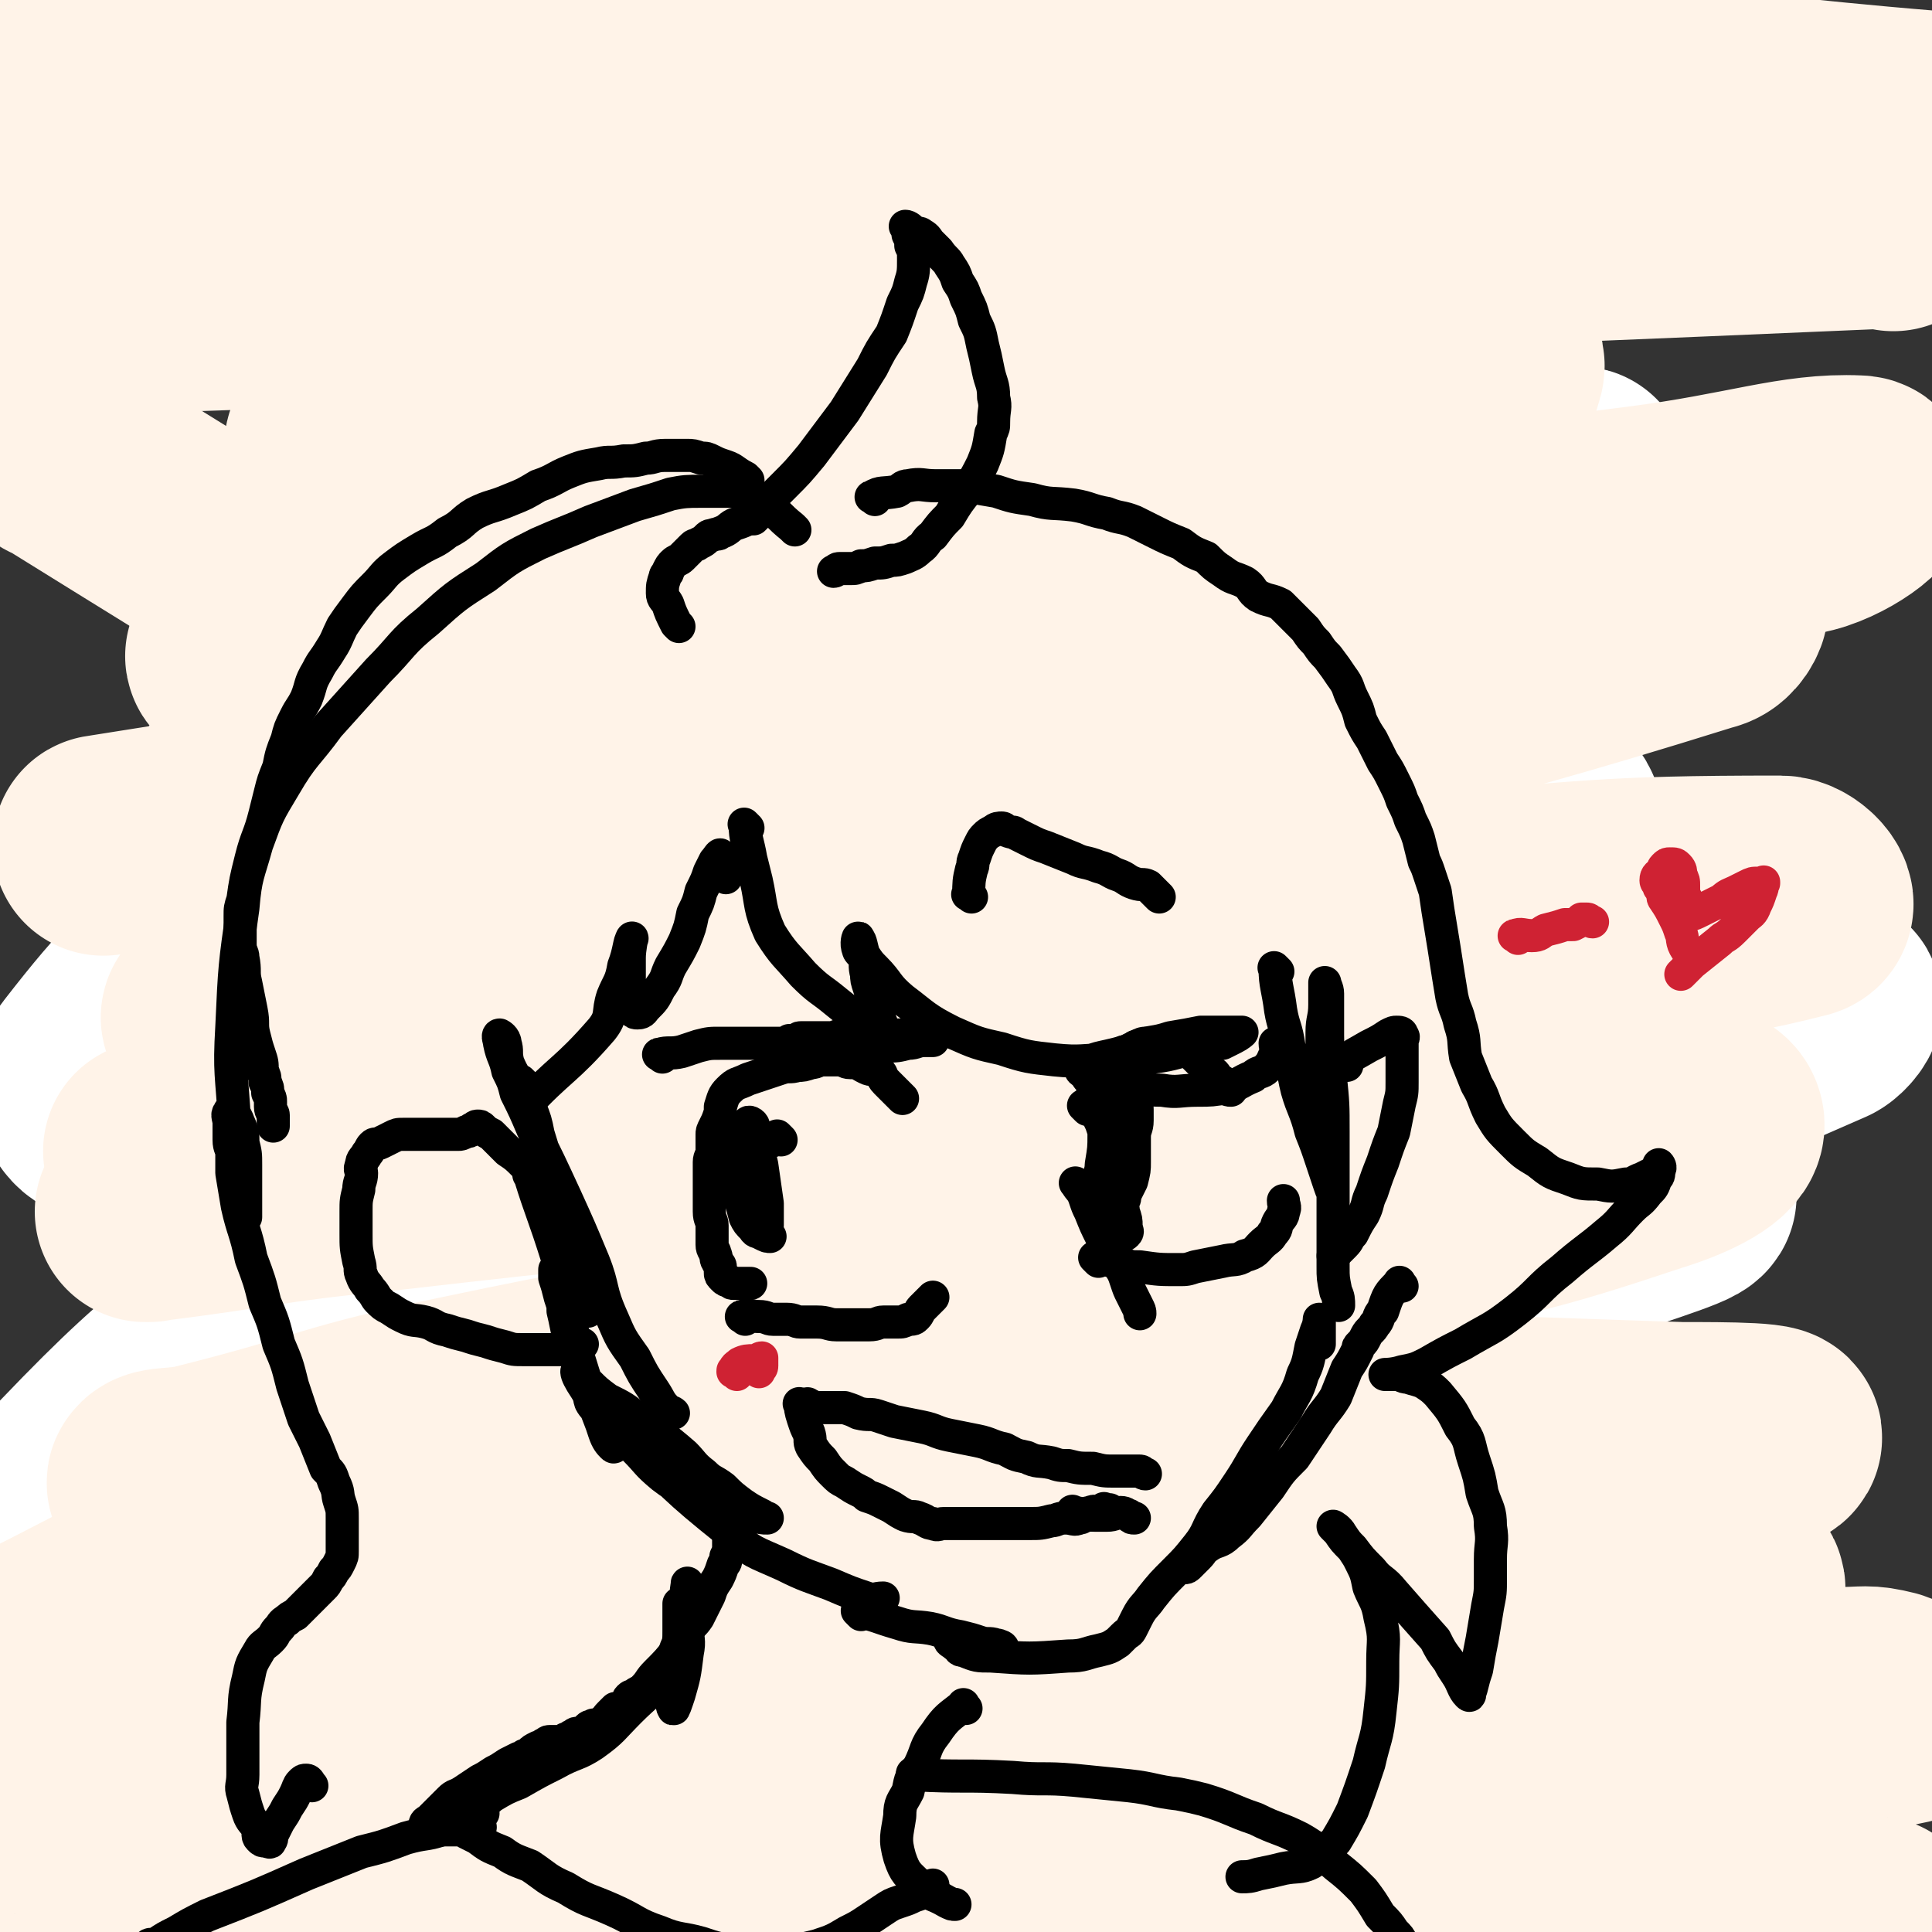 <svg viewBox='0 0 700 700' version='1.1' xmlns='http://www.w3.org/2000/svg' xmlns:xlink='http://www.w3.org/1999/xlink'><rect x="0" y="0" width="700" height="700" fill="#333333" stroke="none"/><g fill='none' stroke='#F26946' stroke-width='80' stroke-linecap='round' stroke-linejoin='round'><path d='M301,275c-1,-1 -1,-1 -1,-1 -5,-1 -7,-3 -11,0 -14,14 -15,16 -26,34 -7,13 -7,14 -10,28 -4,16 -3,16 -5,32 -2,15 -2,15 -2,29 1,12 0,13 4,24 3,7 2,11 9,13 11,3 14,1 27,-4 29,-10 32,-9 56,-26 10,-6 8,-10 13,-21 4,-10 3,-10 5,-21 1,-6 1,-6 0,-12 0,-2 -1,-2 -2,-3 -1,-1 -1,0 -2,-1 -5,-4 -4,-5 -10,-9 -9,-5 -9,-6 -19,-10 -10,-3 -10,-3 -20,-4 -10,-2 -10,-2 -20,-2 -7,0 -7,0 -14,2 -8,2 -9,2 -16,5 -6,3 -6,4 -12,9 -4,3 -4,3 -6,7 -2,2 -1,3 -1,5 0,2 0,3 1,4 1,1 1,1 2,1 5,1 5,1 10,2 11,2 11,3 23,3 16,1 16,2 31,-1 11,-2 11,-3 21,-7 6,-4 7,-4 12,-10 3,-4 3,-5 3,-10 1,-5 0,-6 -2,-11 -2,-5 -3,-5 -5,-10 -7,-13 -5,-14 -13,-27 -4,-7 -5,-7 -11,-13 -3,-3 -4,-4 -8,-4 -1,-1 -1,1 -3,2 -2,1 -2,0 -3,0 -7,2 -7,2 -13,5 -6,4 -7,4 -12,10 -6,6 -7,6 -10,14 -5,12 -4,12 -5,25 -2,13 -2,14 -1,27 1,13 2,13 6,26 4,10 4,12 11,18 3,4 5,3 11,2 5,0 5,0 10,-3 4,-3 3,-4 7,-7 8,-10 9,-9 16,-19 7,-11 7,-11 12,-23 4,-9 3,-9 4,-19 1,-8 1,-9 0,-16 0,-3 -1,-4 -3,-5 -1,-1 -2,0 -3,0 -2,0 -2,0 -3,0 -7,0 -7,-1 -13,0 -20,2 -22,-2 -40,4 -13,5 -13,7 -22,17 -5,5 -5,6 -6,13 -1,10 1,10 2,21 '/></g>
<g fill='none' stroke='#000000' stroke-width='40' stroke-linecap='round' stroke-linejoin='round'><path d='M298,215c-1,-1 -1,-2 -1,-1 -1,5 3,7 0,12 -8,13 -11,11 -22,23 -9,10 -9,10 -17,21 -20,27 -21,27 -38,56 -9,16 -8,17 -15,34 -6,15 -5,15 -10,31 -4,14 -3,14 -6,29 -3,15 -4,15 -5,30 -1,10 0,11 0,21 0,10 -1,10 0,19 0,9 1,9 2,17 0,1 0,2 1,2 1,-4 1,-5 2,-9 4,-13 4,-13 8,-26 7,-22 7,-22 15,-44 8,-22 8,-22 17,-43 8,-18 7,-18 16,-35 6,-13 7,-13 14,-26 5,-9 5,-9 10,-19 4,-10 3,-10 6,-20 2,-5 2,-5 4,-10 5,-13 4,-13 11,-25 3,-8 4,-8 9,-14 5,-6 4,-6 10,-11 2,-2 3,-1 7,-2 1,-1 1,0 3,0 1,0 1,1 2,1 2,1 2,1 3,2 7,5 6,6 13,11 17,12 18,10 34,24 16,12 16,12 29,27 13,15 12,16 22,33 8,16 7,16 15,32 7,15 8,14 14,29 6,15 4,15 10,30 5,14 5,14 11,27 4,10 4,10 10,19 2,5 5,8 7,8 1,-1 0,-5 -1,-8 0,-2 -1,-1 -2,-2 -4,-5 -4,-5 -9,-10 -17,-21 -17,-21 -34,-42 -18,-22 -18,-22 -35,-44 -18,-22 -18,-22 -35,-44 -14,-17 -13,-17 -27,-33 -8,-10 -9,-9 -18,-18 -7,-7 -6,-8 -13,-15 -7,-7 -7,-7 -15,-13 -7,-5 -8,-4 -15,-10 -5,-4 -5,-4 -10,-9 -2,-2 -4,-3 -4,-4 -1,-1 1,1 2,1 5,2 6,2 11,4 15,9 16,8 30,18 22,16 22,16 43,34 23,21 23,22 45,45 21,21 22,21 41,44 14,18 13,19 26,39 3,5 5,8 6,11 0,1 -2,-2 -4,-4 -4,-4 -4,-3 -8,-7 -21,-21 -23,-20 -43,-43 -28,-34 -27,-35 -54,-70 -9,-11 -9,-11 -18,-22 -6,-7 -6,-7 -12,-14 -4,-5 -4,-5 -8,-10 -4,-2 -4,-2 -7,-4 '/><path d='M357,326c-1,-1 -1,-2 -1,-1 -2,10 -1,11 -3,22 -1,8 -1,8 -3,15 -1,4 -1,4 -2,7 -1,3 -2,2 -3,4 -1,2 -1,3 -2,3 -2,1 -2,0 -4,-1 -10,-5 -12,-3 -19,-10 -15,-15 -14,-17 -27,-33 -2,-2 -1,-3 -2,-5 -1,-1 -1,-1 -2,-2 '/><path d='M320,429c-1,-1 -1,-2 -1,-1 -5,2 -5,3 -9,5 -5,2 -5,2 -10,2 -3,0 -3,0 -7,0 -6,-1 -6,0 -12,-1 -6,-1 -6,-1 -12,-2 -3,0 -3,0 -5,0 -2,0 -2,-1 -3,-1 -2,-1 -2,0 -4,-1 -4,-2 -4,-2 -6,-4 -9,-9 -9,-9 -16,-19 -7,-9 -6,-10 -13,-19 -7,-10 -8,-11 -14,-19 '/></g>
<g fill='none' stroke='#FFFFFF' stroke-width='80' stroke-linecap='round' stroke-linejoin='round'><path d='M209,425c-1,-1 -2,-1 -1,-1 25,-11 25,-12 52,-22 44,-16 44,-18 89,-30 44,-11 103,-31 90,-17 -28,31 -90,48 -173,106 -69,49 -81,58 -131,108 -6,6 10,8 20,5 58,-19 58,-25 116,-49 78,-32 78,-32 156,-64 74,-29 74,-28 148,-58 43,-17 44,-17 85,-35 2,-1 5,-5 3,-4 -16,2 -20,3 -38,9 -68,26 -68,26 -134,55 -69,30 -68,33 -136,65 -53,26 -54,23 -106,51 -28,16 -28,17 -53,36 -3,2 -4,6 -3,7 2,1 5,0 8,-1 55,-20 55,-21 110,-42 70,-27 69,-27 139,-53 56,-21 56,-20 112,-40 25,-9 49,-16 49,-18 0,-2 -25,3 -48,12 -63,22 -62,24 -124,50 -81,35 -80,35 -161,70 -76,34 -76,34 -153,67 -34,14 -40,20 -68,28 -4,1 -1,-7 3,-11 50,-44 51,-46 106,-85 71,-50 73,-46 146,-93 67,-43 66,-44 134,-87 47,-30 52,-24 95,-58 14,-11 27,-30 19,-31 -16,-2 -35,10 -68,24 -80,35 -80,35 -159,75 -82,41 -81,41 -162,86 -56,31 -56,31 -112,65 -22,14 -40,26 -43,30 -3,2 16,-9 32,-18 66,-39 65,-40 131,-80 79,-47 79,-48 159,-93 61,-34 64,-29 123,-65 48,-30 61,-40 93,-66 5,-4 -9,3 -18,6 -45,18 -45,17 -89,37 -67,30 -67,31 -133,64 -63,30 -62,31 -124,62 -30,16 -30,16 -61,31 -3,2 -6,3 -7,3 0,0 3,-2 5,-3 29,-18 29,-19 58,-37 66,-41 65,-42 131,-82 65,-39 67,-36 132,-76 55,-34 95,-55 108,-72 7,-10 -36,4 -69,18 -126,52 -124,57 -248,114 -44,20 -43,22 -87,41 -23,9 -33,11 -48,14 -4,1 6,-3 11,-6 26,-20 25,-21 51,-41 42,-33 42,-33 85,-65 37,-27 39,-24 74,-53 21,-18 21,-19 37,-40 4,-5 7,-10 4,-13 -3,-3 -8,-1 -16,1 -10,3 -10,5 -20,10 -46,20 -47,19 -92,40 -42,20 -42,20 -82,42 -30,15 -30,15 -59,32 -9,6 -14,9 -16,14 -1,2 5,0 9,-1 11,-3 11,-3 20,-8 37,-22 36,-25 73,-47 44,-26 45,-24 89,-50 31,-18 31,-18 59,-39 12,-8 21,-18 21,-19 1,-1 -9,8 -19,15 -29,21 -29,20 -59,41 -49,35 -51,33 -99,70 -48,38 -48,39 -93,81 -26,23 -28,23 -49,50 -4,5 -3,9 0,13 3,4 7,3 14,1 29,-8 29,-8 57,-20 68,-28 67,-29 134,-59 79,-36 77,-39 157,-74 59,-26 60,-22 119,-48 29,-12 46,-24 57,-27 5,-2 -12,9 -25,17 -49,30 -50,28 -99,58 -81,50 -81,50 -161,102 -79,51 -80,49 -157,104 -52,38 -56,35 -100,81 -26,26 -20,31 -39,63 '/></g>
<g fill='none' stroke='#FFF3E8' stroke-width='80' stroke-linecap='round' stroke-linejoin='round'><path d='M152,644c-1,-1 -2,-1 -1,-1 33,-16 33,-20 69,-31 63,-18 63,-19 128,-27 110,-13 111,-11 221,-15 29,-1 35,-1 58,4 4,1 0,7 -4,8 -37,13 -39,10 -78,21 -62,16 -62,16 -124,33 -76,22 -76,21 -152,44 -64,19 -64,19 -126,41 -14,5 -17,5 -27,12 -2,1 1,3 3,4 2,1 3,0 5,0 48,-8 48,-11 96,-17 68,-8 68,-7 136,-12 71,-4 71,-4 142,-6 60,-3 60,-2 121,-3 30,-1 39,0 59,-1 4,0 -5,0 -10,-1 -29,-3 -29,-7 -58,-7 -112,1 -112,2 -224,8 -124,8 -124,15 -248,21 -31,2 -57,1 -62,-4 -4,-4 21,-7 42,-14 54,-15 53,-18 108,-30 68,-14 69,-12 137,-20 72,-9 72,-8 143,-14 64,-5 64,-4 127,-10 28,-2 34,-1 57,-6 3,-1 -3,-4 -6,-5 -8,-2 -8,-1 -17,-1 -68,0 -68,-3 -136,0 -94,4 -94,5 -188,14 -106,10 -106,13 -212,24 -60,7 -60,11 -120,13 -14,0 -31,-4 -26,-7 10,-8 28,-7 56,-15 82,-22 81,-26 163,-44 91,-20 91,-18 182,-33 76,-12 76,-9 151,-22 52,-9 76,-13 103,-23 9,-3 -15,-3 -31,-3 -65,-2 -65,-3 -130,-2 -96,1 -96,0 -192,4 -73,4 -72,6 -145,12 -37,3 -37,4 -74,6 -6,0 -12,-1 -11,-2 1,-2 8,-1 16,-3 48,-12 47,-15 96,-25 90,-19 91,-15 182,-32 74,-13 74,-13 147,-30 51,-11 52,-10 100,-26 13,-4 24,-10 23,-14 -1,-5 -13,-4 -27,-4 -55,-3 -55,-5 -110,-3 -94,3 -94,5 -188,13 -80,6 -80,6 -159,15 -42,4 -43,6 -84,11 -1,0 0,0 1,0 29,-7 29,-7 58,-14 69,-15 69,-17 138,-31 83,-16 84,-15 167,-28 72,-12 72,-12 143,-23 46,-7 53,-4 92,-14 4,-1 -2,-8 -7,-8 -66,0 -67,2 -135,7 -88,7 -88,8 -177,17 -76,8 -76,9 -153,17 -43,4 -43,6 -86,8 -9,1 -20,0 -17,-2 6,-4 18,-6 36,-11 136,-35 136,-35 272,-71 116,-30 120,-26 232,-61 6,-1 8,-11 3,-10 -135,14 -142,17 -283,39 -83,13 -82,16 -165,30 -66,12 -83,14 -133,22 -7,1 10,-1 20,-3 34,-7 34,-6 68,-15 88,-21 87,-26 175,-44 102,-21 103,-18 206,-34 72,-11 74,-5 144,-20 12,-2 28,-14 21,-14 -22,-1 -39,6 -78,11 -94,12 -94,12 -188,23 -93,11 -93,11 -186,21 -56,6 -56,8 -113,10 -11,0 -26,-2 -22,-4 6,-5 21,-6 42,-11 58,-15 58,-15 116,-28 79,-18 79,-21 159,-36 60,-11 63,-4 122,-16 10,-2 15,-6 16,-12 2,-4 -4,-7 -10,-8 -15,-3 -16,-1 -32,0 -51,5 -51,7 -103,12 -66,6 -66,5 -132,11 -52,4 -52,5 -105,9 -18,2 -25,2 -37,3 -3,1 4,2 8,1 25,-3 25,-3 49,-7 51,-9 51,-10 102,-18 60,-9 61,-6 121,-17 24,-4 25,-5 46,-14 3,-1 3,-5 1,-6 -2,-2 -4,-1 -8,-1 -25,0 -25,1 -51,1 -46,0 -46,-2 -93,-2 -63,0 -63,1 -125,1 -46,0 -46,0 -91,0 -23,0 -23,0 -45,0 -2,0 -4,-1 -3,-1 1,0 3,1 6,0 29,-7 29,-9 58,-16 66,-16 65,-20 132,-30 89,-14 89,-14 179,-19 85,-4 85,-2 170,1 62,3 62,5 123,10 '/><path d='M686,80c-1,-1 -1,-2 -1,-1 -208,9 -208,8 -416,19 -76,4 -76,6 -153,9 -57,3 -57,2 -114,3 '/><path d='M260,49c0,0 -1,-1 -1,-1 52,-8 53,-7 105,-16 30,-4 30,-4 60,-10 6,-2 16,-5 12,-6 -20,-2 -31,0 -61,0 -51,0 -51,-2 -103,0 -58,2 -58,3 -116,7 -52,4 -52,4 -105,9 -22,2 -28,1 -44,5 -3,1 3,4 6,6 4,2 4,2 8,2 35,0 35,0 69,-2 63,-4 63,-5 127,-9 70,-3 70,-4 139,-5 37,-1 38,1 75,1 2,0 4,-1 3,-1 -3,0 -6,1 -12,1 -53,3 -53,2 -106,6 -70,7 -70,8 -140,16 -68,8 -75,9 -135,16 '/><path d='M21,164c-1,-1 -2,-2 -1,-1 45,28 52,32 93,58 '/><path d='M57,418c-1,-1 -2,-1 -1,-1 47,-2 48,-1 97,-2 83,-2 83,-7 166,-5 46,1 48,2 92,11 4,0 6,6 3,8 -14,11 -18,10 -37,18 -62,26 -62,24 -125,49 -75,29 -76,26 -149,58 -57,25 -56,27 -111,54 '/></g>
<g fill='none' stroke='#000000' stroke-width='12' stroke-linecap='round' stroke-linejoin='round'><path d='M190,393c-1,-1 -2,-2 -1,-1 1,3 1,4 3,9 2,5 2,5 3,10 4,13 4,13 8,26 2,8 2,8 4,16 2,6 2,6 3,12 1,3 1,3 2,6 1,2 1,5 1,4 0,0 0,-3 -1,-5 -1,-4 -2,-4 -3,-7 -1,-4 -1,-4 -2,-8 -4,-14 -4,-14 -8,-28 -3,-9 -3,-9 -5,-17 -3,-7 -3,-7 -5,-15 -2,-5 -3,-5 -5,-10 -1,-4 0,-4 -1,-7 0,-2 -2,-3 -2,-3 -1,0 0,2 0,3 1,5 2,5 3,10 2,4 2,4 3,8 3,6 3,6 6,13 6,12 6,12 12,25 5,11 5,11 10,23 4,10 2,10 7,21 3,7 3,7 8,14 3,6 3,6 7,12 2,3 2,4 4,6 1,2 2,1 3,2 '/><path d='M246,227c-1,-1 -1,-1 -1,-1 -2,-4 -2,-4 -3,-7 -1,-2 -2,-2 -2,-4 0,-3 0,-3 1,-6 0,-1 1,-1 1,-2 1,-2 1,-2 2,-3 1,-1 2,-1 3,-2 1,-1 1,-1 2,-2 1,-1 1,-1 2,-2 1,-1 1,0 2,-1 2,-1 2,-1 3,-2 1,-1 1,-1 2,-1 2,-1 2,0 3,-1 3,-1 3,-2 5,-3 3,-1 3,-1 5,-2 1,0 1,0 2,0 1,-1 1,-1 2,-2 2,-3 2,-3 4,-5 3,-3 3,-3 5,-5 5,-5 5,-5 10,-11 6,-8 6,-8 12,-16 5,-8 5,-8 10,-16 3,-6 3,-6 7,-12 2,-5 2,-5 4,-11 2,-4 2,-4 3,-8 1,-3 1,-4 1,-8 0,-3 0,-3 -1,-5 0,-2 0,-2 -1,-4 0,-2 -1,-3 -1,-3 1,0 2,1 3,2 2,1 2,0 3,1 2,1 2,2 3,3 2,2 2,2 3,3 2,3 3,3 4,5 2,3 2,3 3,6 2,3 2,3 3,6 2,4 2,4 3,8 2,4 2,4 3,9 1,4 1,4 2,9 1,5 2,5 2,10 1,4 0,4 0,9 0,2 0,2 -1,4 -1,6 -1,6 -3,11 -2,4 -2,4 -5,9 -4,5 -4,5 -7,10 -3,3 -3,3 -6,7 -3,2 -2,3 -5,5 -2,2 -3,2 -5,3 -3,1 -3,1 -5,1 -3,1 -3,1 -6,1 -3,1 -3,1 -5,1 -2,1 -2,1 -4,1 -2,0 -2,0 -4,0 -1,0 -1,1 -2,1 '/><path d='M271,174c-1,-1 -1,-1 -1,-1 -4,-2 -4,-3 -7,-4 -3,-1 -3,-1 -5,-2 -2,-1 -2,-1 -4,-1 -3,-1 -3,-1 -5,-1 -3,0 -3,0 -5,0 -2,0 -2,0 -3,0 -4,0 -4,1 -7,1 -4,1 -4,1 -8,1 -5,1 -5,0 -9,1 -6,1 -6,1 -11,3 -5,2 -5,3 -11,5 -5,3 -5,3 -10,5 -7,3 -7,2 -13,5 -5,3 -4,4 -10,7 -5,4 -5,3 -10,6 -5,3 -5,3 -9,6 -4,3 -4,4 -7,7 -4,4 -4,4 -7,8 -3,4 -3,4 -5,7 -2,4 -2,5 -4,8 -3,5 -3,4 -5,8 -3,5 -2,5 -4,10 -2,4 -2,3 -4,7 -2,4 -2,4 -3,8 -2,5 -2,5 -3,10 -2,5 -2,5 -3,9 -1,4 -1,4 -2,8 -2,8 -3,8 -5,16 -2,8 -2,8 -3,15 -1,3 -1,3 -1,6 0,4 0,4 0,7 0,2 0,2 0,3 0,3 1,3 1,5 1,5 0,5 1,9 1,5 1,5 2,10 1,5 0,5 1,9 1,4 1,4 2,7 1,3 1,3 1,6 1,2 1,2 1,4 1,2 1,2 1,4 1,2 1,2 1,3 0,1 0,1 0,2 0,2 1,2 1,3 0,1 0,1 0,2 0,1 0,1 0,2 '/><path d='M191,423c-1,-1 -1,-1 -1,-1 -3,-3 -3,-3 -6,-5 -2,-2 -2,-2 -4,-4 -1,-1 -1,-1 -2,-2 -2,-1 -2,-1 -3,-2 -1,-1 -1,-1 -2,-1 -1,0 -1,1 -2,1 -1,1 -1,1 -2,1 -2,1 -2,1 -3,1 -2,0 -2,0 -3,0 -1,0 -1,0 -2,0 -2,0 -2,0 -3,0 -2,0 -2,0 -3,0 -2,0 -2,0 -4,0 -3,0 -3,0 -5,0 -2,0 -2,0 -4,1 -2,1 -2,1 -4,2 -2,1 -2,0 -3,1 -1,1 -1,2 -2,3 -1,2 -2,2 -2,4 -1,2 0,2 0,3 0,3 -1,3 -1,6 -1,4 -1,4 -1,8 0,4 0,4 0,8 0,5 0,5 1,10 1,3 0,3 1,5 1,3 2,3 3,5 2,2 2,3 3,4 2,2 2,2 4,3 3,2 3,2 5,3 4,2 4,1 8,2 4,1 3,2 8,3 3,1 3,1 7,2 3,1 3,1 7,2 3,1 3,1 7,2 3,1 3,1 7,1 2,0 2,0 5,0 3,0 3,0 5,0 2,0 2,0 4,0 2,0 2,0 4,-1 2,0 2,-1 3,-1 '/><path d='M193,427c-1,-1 -2,-2 -1,-1 4,13 5,14 10,30 2,9 2,10 4,19 2,8 1,8 3,15 4,13 4,13 9,26 1,3 2,2 3,5 1,2 2,4 1,3 -1,-1 -2,-2 -3,-5 -1,-3 -1,-3 -2,-6 -1,-3 -2,-3 -3,-5 -1,-3 0,-3 -1,-5 -1,-4 -2,-4 -3,-7 -2,-5 -1,-6 -2,-11 -1,-4 -2,-4 -3,-8 -1,-4 -1,-4 -2,-7 -1,-4 -1,-4 -2,-7 0,-2 0,-3 0,-3 0,0 0,1 0,2 1,4 1,4 2,8 1,2 1,2 1,5 1,4 1,5 2,9 3,8 3,8 6,16 3,7 3,7 7,14 5,6 5,5 11,11 5,5 4,5 10,10 4,3 4,3 9,5 4,3 4,3 10,5 3,2 3,2 7,3 4,1 4,1 7,1 3,1 3,1 5,1 0,0 0,0 0,0 -1,0 -1,0 -2,-1 -4,-2 -4,-2 -7,-4 -4,-3 -4,-3 -7,-6 -4,-3 -4,-2 -7,-5 -4,-3 -4,-4 -7,-7 -8,-7 -9,-7 -17,-13 -5,-4 -5,-4 -11,-7 -4,-3 -4,-3 -7,-6 -3,-2 -4,-5 -4,-4 0,1 1,3 3,6 2,3 1,3 3,5 5,6 5,7 11,12 18,18 18,19 38,35 9,8 9,7 20,12 8,4 9,4 17,7 7,3 7,3 13,5 3,1 3,0 6,0 '/><path d='M463,352c-1,-1 -2,-2 -1,-1 0,6 1,7 2,15 1,6 2,6 3,13 2,8 1,8 3,16 2,7 3,7 5,15 2,5 2,5 4,11 1,3 1,3 2,6 1,3 2,6 2,5 0,0 -1,-3 -2,-7 -1,-3 0,-3 0,-6 0,-5 -1,-5 -1,-11 -1,-11 -1,-11 -1,-23 0,-5 0,-6 0,-11 0,-5 1,-5 1,-10 0,-3 0,-3 0,-6 0,-1 0,-2 0,-2 0,1 1,2 1,4 0,2 0,2 0,3 0,3 0,3 0,5 0,4 0,4 0,7 0,8 1,8 1,15 1,10 1,10 1,20 0,9 0,9 0,18 0,8 0,8 0,16 0,7 0,7 0,15 0,4 0,4 1,9 1,2 1,3 1,5 '/><path d='M271,300c-1,-1 -2,-2 -1,-1 0,5 1,6 2,12 1,4 1,4 2,8 2,9 1,10 5,19 5,8 6,8 12,15 6,6 6,5 12,10 5,4 5,4 10,8 2,1 2,2 3,3 2,2 2,2 3,3 1,1 2,2 2,1 0,-1 -1,-1 -1,-3 -1,-3 0,-3 -1,-5 -1,-3 -1,-3 -2,-6 -1,-3 -1,-3 -2,-6 -1,-3 -1,-3 -1,-5 -1,-3 0,-4 -1,-6 -1,-2 -2,-2 -2,-3 -1,-2 0,-5 0,-4 1,1 1,3 2,6 2,3 2,3 4,5 5,5 4,6 10,11 8,6 8,7 18,12 9,4 9,4 18,6 9,3 10,3 19,4 10,1 10,0 19,0 9,0 9,0 17,-1 8,-1 8,-2 15,-3 5,-1 5,-1 10,-2 2,-1 2,-1 4,-2 2,-1 3,-2 3,-2 0,0 -1,0 -2,0 -3,0 -3,0 -5,0 -4,0 -4,0 -8,0 -5,1 -5,1 -11,2 -6,2 -6,1 -12,3 -4,2 -4,2 -8,3 -4,1 -5,1 -8,2 -3,1 -3,2 -4,3 -1,1 0,1 1,2 1,1 1,2 2,2 2,1 2,1 4,1 4,1 4,1 7,1 8,1 8,2 15,2 6,1 6,0 13,0 5,0 5,0 11,-1 4,-1 4,-2 9,-4 2,-2 3,-1 5,-3 2,-2 2,-3 3,-5 1,-2 0,-2 0,-4 '/><path d='M288,192c-1,-1 -1,-1 -1,-1 -5,-4 -5,-5 -9,-8 -3,-2 -3,-2 -5,-3 -2,-1 -2,0 -4,-1 -1,0 -1,-1 -2,-1 -3,0 -3,0 -5,0 -4,0 -4,0 -8,0 -5,0 -6,0 -11,1 -6,2 -6,2 -13,4 -8,3 -8,3 -16,6 -9,4 -10,4 -19,8 -10,5 -10,5 -19,12 -11,7 -11,7 -21,16 -10,8 -9,9 -18,18 -9,10 -9,10 -18,20 -8,11 -9,10 -16,22 -6,10 -6,10 -10,21 -3,11 -4,11 -5,23 -3,21 -3,21 -4,43 -1,17 0,17 1,35 0,7 0,7 1,13 1,5 1,5 2,10 1,4 1,4 1,7 0,2 0,4 0,4 0,0 0,-1 0,-2 0,-2 0,-2 0,-3 0,-2 0,-2 0,-4 0,-3 0,-3 0,-5 0,-3 0,-3 0,-5 0,-4 0,-4 -1,-8 0,-3 0,-3 -1,-6 -1,-2 -1,-3 -2,-4 -1,-1 -2,-2 -2,-1 -1,1 0,2 0,4 0,3 0,3 0,6 0,3 1,3 1,5 0,4 0,4 0,7 1,6 1,6 2,12 2,9 3,9 5,19 3,8 3,8 5,16 3,7 3,7 5,15 3,7 3,7 5,15 2,6 2,6 4,12 2,4 2,4 4,8 2,5 2,5 4,10 2,2 2,2 3,5 2,4 1,4 2,7 1,3 1,3 1,6 0,3 0,3 0,6 0,3 0,3 0,6 0,2 0,2 -1,4 -1,2 -1,2 -2,3 -1,2 -1,2 -2,3 -1,2 -1,2 -2,3 -1,1 -1,1 -2,2 -1,1 -1,1 -2,2 -1,1 -1,1 -2,2 -1,1 -1,1 -2,2 -1,1 -1,1 -2,2 -2,1 -2,1 -3,2 -2,1 -2,2 -3,3 -2,2 -1,2 -3,4 -2,2 -3,2 -4,4 -3,5 -3,5 -4,10 -2,8 -1,8 -2,16 0,5 0,5 0,9 0,5 0,5 0,10 0,4 -1,4 0,7 1,4 1,4 2,7 1,3 2,3 3,5 1,2 0,3 1,4 1,1 1,1 2,1 1,0 2,1 2,0 1,-1 0,-2 1,-3 1,-2 1,-2 2,-4 2,-3 2,-3 3,-5 2,-3 2,-3 3,-5 1,-2 1,-3 2,-4 1,-1 1,-1 2,-1 1,0 1,1 2,2 '/><path d='M250,575c-1,-1 -1,-2 -1,-1 -1,6 0,7 0,15 0,5 1,5 0,10 -1,8 -1,8 -3,15 -1,3 -2,6 -2,5 -1,-1 0,-4 1,-7 1,-4 1,-4 1,-8 1,-5 1,-5 1,-9 0,-4 0,-4 0,-7 0,-3 -1,-3 -1,-5 0,-1 0,-2 0,-2 0,1 0,2 0,5 0,3 0,3 0,5 0,3 0,4 -1,6 -2,6 -2,6 -5,11 -5,6 -6,6 -12,12 -6,6 -6,7 -13,12 -6,4 -7,3 -14,7 -6,3 -6,3 -13,7 -5,2 -5,2 -10,5 -2,2 -3,2 -4,4 -1,1 -1,3 -1,3 0,1 1,0 2,-1 '/><path d='M350,619c-1,-1 -1,-2 -1,-1 -5,4 -6,4 -10,10 -4,5 -3,6 -6,12 -3,4 -3,4 -4,9 -2,4 -3,4 -3,9 -1,7 -2,8 0,15 2,6 3,6 7,10 4,4 5,3 10,6 2,1 2,1 3,1 '/><path d='M312,585c-1,-1 -2,-2 -1,-1 6,1 7,2 14,4 6,2 6,1 12,2 5,1 5,2 11,3 4,1 4,1 7,2 3,1 3,0 6,1 1,0 3,1 2,1 -1,0 -2,0 -4,-1 -3,-1 -3,0 -5,-1 -2,0 -2,-1 -4,-1 -2,0 -2,0 -4,0 -1,0 -2,0 -2,0 0,1 1,1 2,2 2,1 1,2 3,2 5,2 5,2 10,2 14,1 14,1 28,0 6,0 6,-1 11,-2 4,-1 4,-1 7,-3 1,-1 1,-1 2,-2 2,-2 2,-1 3,-3 1,-2 1,-2 2,-4 2,-4 3,-4 5,-7 4,-5 4,-5 9,-10 4,-4 4,-4 8,-9 4,-5 3,-6 7,-12 4,-5 4,-5 8,-11 4,-6 4,-7 8,-13 4,-6 4,-6 9,-13 3,-6 4,-6 6,-13 2,-4 2,-5 3,-10 1,-3 1,-3 2,-6 1,-2 1,-4 1,-4 0,0 0,1 0,3 0,1 0,1 0,2 0,2 0,2 0,4 '/><path d='M508,466c-1,-1 -1,-2 -1,-1 -4,4 -4,4 -6,10 -2,2 -1,3 -3,5 -1,2 -2,2 -3,4 -1,2 -1,2 -2,3 -1,1 -1,1 -1,2 -2,4 -2,4 -4,7 -2,5 -2,5 -4,10 -3,5 -4,5 -7,10 -4,6 -4,6 -8,12 -5,5 -5,5 -9,11 -4,5 -4,5 -8,10 -4,4 -3,4 -7,7 -3,3 -4,2 -7,4 -3,2 -2,2 -4,4 -2,2 -2,2 -3,3 -1,1 -1,1 -2,1 '/><path d='M191,402c-1,-1 -2,-1 -1,-1 13,-14 15,-13 28,-28 4,-5 2,-6 4,-12 2,-5 3,-5 4,-11 2,-5 2,-9 3,-10 0,-1 -1,4 -1,7 0,4 0,4 0,7 0,3 0,3 0,6 0,2 0,2 0,4 0,1 0,1 1,2 1,1 1,1 2,1 2,0 2,-1 3,-2 3,-3 3,-3 5,-7 3,-4 2,-4 4,-8 3,-5 3,-5 5,-9 2,-5 2,-5 3,-10 2,-4 2,-4 3,-8 2,-4 2,-4 3,-7 1,-2 1,-2 2,-4 1,-1 2,-3 2,-2 2,2 1,5 2,8 '/><path d='M390,549c-1,-1 -1,-1 -1,-1 -1,-1 0,0 0,0 0,0 0,0 0,0 0,0 0,0 0,0 -1,-1 0,0 0,0 0,0 0,0 0,0 0,0 -1,-1 0,0 2,0 3,1 8,1 2,0 2,0 4,0 3,0 3,-1 5,-1 2,0 2,1 3,1 1,1 1,1 2,1 '/><path d='M391,430c-1,-1 -2,-2 -1,-1 1,2 2,2 3,5 1,3 1,3 2,5 2,5 2,5 4,9 1,3 1,3 2,5 2,3 2,3 4,5 2,3 2,3 3,6 1,3 1,3 2,5 1,2 1,2 2,4 1,2 1,2 1,3 '/><path d='M327,398c-1,-1 -1,-1 -1,-1 -3,-3 -3,-3 -5,-5 -2,-2 -1,-3 -3,-4 -2,-1 -2,0 -4,-1 -2,-1 -2,-1 -3,-2 -2,0 -2,0 -3,0 -2,0 -2,-1 -3,-1 -2,0 -2,0 -4,0 -2,0 -2,0 -3,0 -2,0 -2,1 -4,1 -3,1 -3,1 -5,1 -3,1 -3,0 -6,1 -3,1 -3,1 -6,2 -3,1 -3,1 -6,2 -4,2 -4,1 -7,4 -2,2 -2,3 -3,6 0,1 0,1 0,2 -1,3 -1,3 -2,5 -1,2 -1,2 -1,3 0,2 0,2 0,3 0,2 0,2 0,3 0,2 -1,2 -1,4 0,2 0,2 0,4 0,2 0,2 0,4 0,3 0,3 0,5 0,3 0,3 0,5 0,3 1,3 1,5 0,2 0,2 0,4 0,2 0,2 0,3 0,2 1,2 1,3 1,2 0,2 1,3 0,1 1,1 1,2 0,1 0,1 0,2 0,1 0,1 1,2 1,1 1,1 2,1 1,1 1,1 2,1 1,0 1,0 2,0 1,0 1,0 2,0 1,0 1,0 2,0 '/><path d='M270,478c-1,-1 -2,-1 -1,-1 2,-1 3,0 6,0 3,0 3,1 5,1 3,0 3,0 5,0 3,0 3,1 5,1 3,0 3,0 6,0 4,0 4,1 7,1 3,0 3,0 6,0 3,0 3,0 6,0 3,0 3,-1 5,-1 3,0 3,0 5,0 2,0 2,0 4,-1 2,0 2,0 3,-1 1,-1 1,-2 2,-3 1,-1 1,-1 2,-2 1,-1 1,-1 2,-2 '/><path d='M294,510c-1,-1 -2,-2 -1,-1 1,0 1,1 3,1 2,0 2,0 3,0 2,0 2,0 4,0 2,0 2,0 3,0 3,1 3,1 5,2 4,1 4,0 7,1 3,1 3,1 6,2 5,1 5,1 10,2 5,1 5,2 10,3 5,1 5,1 10,2 5,1 5,2 10,3 4,2 3,2 8,3 4,2 4,1 9,2 3,1 3,1 6,1 4,1 4,1 9,1 4,1 4,1 8,1 2,0 2,0 5,0 2,0 2,0 4,0 1,0 1,1 2,1 '/><path d='M291,510c-1,-1 -1,-1 -1,-1 -1,-1 0,0 0,0 0,0 0,0 0,0 0,0 -1,-1 0,0 0,1 0,2 1,5 1,3 1,3 2,5 1,3 0,3 1,5 2,3 2,3 4,5 2,3 2,3 4,5 2,2 2,2 4,3 3,2 3,2 5,3 2,1 2,1 3,2 3,1 3,1 5,2 2,1 2,1 4,2 3,2 3,2 5,3 3,1 3,0 5,1 3,1 3,2 5,2 2,1 2,0 4,0 2,0 2,0 4,0 2,0 2,0 3,0 1,0 1,0 2,0 2,0 2,0 4,0 3,0 3,0 5,0 3,0 3,0 5,0 4,0 4,0 8,0 4,0 4,0 8,-1 2,0 2,-1 5,-1 3,0 3,1 5,0 2,0 2,-2 4,-2 2,-1 2,0 3,0 1,0 1,0 2,-1 0,0 0,0 0,0 0,0 0,0 0,0 0,-1 0,0 0,0 1,0 1,0 2,0 '/><path d='M265,553c-1,-1 -1,-2 -1,-1 -1,1 0,2 0,4 0,2 0,2 0,4 0,2 0,2 -1,4 0,2 0,2 -1,3 -1,3 -1,3 -2,5 -2,3 -2,3 -3,6 -2,4 -2,4 -4,8 -2,3 -2,2 -4,5 -2,3 -1,4 -3,6 -4,5 -4,5 -8,9 -3,3 -2,3 -5,6 -1,1 -2,1 -3,2 -1,1 -1,0 -2,1 -1,1 0,1 -1,2 -1,1 -1,2 -2,2 -1,1 -1,0 -2,0 -1,1 -1,1 -2,2 -2,2 -1,2 -3,3 -1,1 -2,1 -3,1 -1,1 -1,0 -2,1 -1,1 -1,2 -2,2 -1,1 -1,0 -2,0 -1,0 -1,1 -2,1 -1,1 -1,1 -2,1 -1,1 -1,1 -2,1 -1,0 -1,0 -2,0 -1,0 -1,0 -2,0 -1,0 -1,1 -2,1 -1,1 -1,1 -2,1 -2,1 -2,1 -3,2 -1,1 -1,1 -2,1 -1,1 -1,1 -2,1 -2,1 -2,1 -4,2 -3,2 -3,2 -5,3 -3,2 -3,2 -5,3 -3,2 -3,2 -6,4 -3,2 -3,1 -5,3 -2,2 -2,2 -4,4 -2,2 -2,2 -3,3 -1,1 -2,1 -2,2 0,1 1,1 2,1 1,1 1,1 2,1 1,0 1,0 2,0 2,0 2,0 3,0 2,0 2,0 3,0 2,0 2,0 3,1 2,1 2,1 4,2 4,3 4,3 9,5 4,3 5,3 10,5 6,4 6,5 13,8 8,5 8,4 17,8 9,4 8,5 17,8 7,3 8,2 15,4 6,2 6,2 13,3 6,1 6,1 12,1 8,-1 9,-1 17,-3 6,-2 6,-2 11,-5 4,-2 4,-2 7,-4 3,-2 3,-2 6,-4 3,-2 3,-2 6,-3 3,-1 3,-1 5,-2 3,-1 3,-1 5,-2 1,-1 2,-2 2,-2 0,0 0,1 0,2 '/><path d='M332,644c-1,-1 -1,-1 -1,-1 -1,-1 0,0 0,0 18,1 18,0 36,1 11,1 11,0 22,1 10,1 10,1 20,2 9,1 9,2 18,3 5,1 5,1 9,2 10,3 10,4 19,7 8,4 8,3 16,7 7,4 7,5 13,10 5,4 5,4 10,9 3,4 3,4 6,9 3,3 3,3 5,6 2,2 2,2 3,4 1,2 2,2 2,3 0,1 -2,0 -3,0 -1,0 -1,0 -2,0 -1,0 -1,-1 -2,-1 -1,0 -1,1 -2,2 -1,1 -1,1 -2,2 -1,1 -1,1 -1,2 '/><path d='M240,383c-1,-1 -2,-1 -1,-1 3,-1 4,0 8,-1 3,-1 3,-1 6,-2 4,-1 4,-1 8,-1 4,0 4,0 8,0 6,0 6,0 11,0 7,0 7,0 14,0 7,0 7,1 15,1 6,0 6,0 12,0 4,0 4,0 8,-1 3,0 3,-1 6,-1 2,0 3,0 3,0 0,-1 -1,-2 -3,-2 -2,-1 -2,0 -4,0 -3,0 -3,0 -6,0 -3,0 -3,0 -6,0 -3,0 -3,0 -6,0 -4,0 -4,0 -7,0 -3,0 -3,1 -5,1 -3,0 -3,0 -5,0 -2,0 -2,0 -3,0 -2,0 -2,0 -3,0 -1,0 -1,1 -2,1 -1,0 -2,0 -2,0 0,0 1,0 2,0 '/><path d='M283,413c-1,-1 -1,-1 -1,-1 -1,-1 0,0 0,0 -2,2 -3,1 -5,3 -2,2 -2,2 -3,4 -1,2 -2,2 -2,3 -1,3 -1,3 -1,5 0,2 0,2 0,3 1,2 2,2 2,4 1,2 0,2 0,3 0,2 0,2 1,3 1,1 1,1 2,2 1,1 1,1 2,2 0,0 0,0 0,0 0,-4 0,-4 0,-8 -1,-7 -1,-7 -2,-14 -1,-4 -1,-4 -2,-9 -1,-2 0,-3 -1,-5 0,-1 -2,-2 -2,-1 -2,3 -2,4 -3,8 -1,5 0,5 0,10 0,4 -1,5 0,9 1,3 1,3 2,7 1,2 1,2 3,4 1,2 2,1 3,2 2,1 2,1 3,1 '/><path d='M394,402c-1,-1 -1,-1 -1,-1 -1,-1 0,0 0,0 3,-4 3,-4 5,-9 2,-2 2,-2 3,-5 1,-2 1,-2 2,-3 1,-1 2,-1 3,-2 1,-1 1,-1 2,-1 1,0 1,0 2,-1 1,0 1,-1 2,-1 2,-1 2,-1 3,-1 2,0 2,0 3,0 2,0 2,0 3,0 2,0 2,0 4,0 2,0 2,0 3,1 1,1 1,0 2,1 1,1 1,1 2,2 1,1 1,1 2,2 1,1 1,1 2,2 1,1 1,1 2,2 1,1 1,0 2,1 1,1 0,1 1,2 1,1 1,0 2,1 1,1 0,1 1,2 1,1 1,1 2,1 '/><path d='M398,457c-1,-1 -2,-2 -1,-1 4,0 5,1 10,2 3,1 3,1 6,1 7,1 7,1 14,1 3,0 3,0 6,-1 5,-1 5,-1 10,-2 4,-1 5,0 8,-2 4,-1 4,-2 6,-4 2,-2 3,-2 4,-4 2,-2 1,-2 2,-4 1,-2 2,-2 2,-4 1,-2 0,-2 0,-4 '/><path d='M352,325c-1,-1 -2,-1 -1,-1 0,-4 0,-5 1,-9 1,-2 0,-2 1,-4 1,-3 1,-3 2,-5 1,-2 1,-2 2,-3 1,-1 1,-1 3,-2 1,-1 2,-1 3,-1 1,0 1,1 2,1 2,1 2,0 3,1 2,1 2,1 4,2 4,2 4,2 7,3 5,2 5,2 10,4 4,2 4,1 9,3 4,1 4,2 7,3 3,1 3,2 6,3 3,1 3,0 5,1 1,1 1,1 2,2 1,1 1,1 2,2 '/><path d='M399,398c-1,-1 -1,-2 -1,-1 -1,1 0,2 0,5 0,3 0,3 1,5 1,3 1,3 2,6 1,4 1,4 2,7 1,4 1,4 2,7 1,4 0,4 1,7 0,3 1,3 1,5 1,3 1,3 1,5 0,2 1,2 0,3 -1,1 -2,1 -3,0 -2,-1 -3,-1 -4,-3 -1,-2 -1,-3 -1,-5 0,-3 -1,-3 -1,-5 -1,-3 -1,-3 -1,-5 0,-4 1,-4 1,-7 1,-6 1,-6 1,-11 1,-4 0,-4 1,-9 1,-3 1,-3 2,-5 1,-2 1,-2 2,-3 1,-1 2,-1 3,0 1,1 1,1 2,2 1,2 1,2 1,3 1,2 1,2 1,3 0,2 0,2 0,4 0,3 -1,3 -1,6 0,4 0,5 0,9 0,3 0,3 -1,7 -1,2 -1,2 -2,4 -1,2 0,2 -1,3 0,1 0,2 -1,2 -1,1 -2,1 -2,0 -2,-2 -1,-3 -2,-5 -1,-3 -2,-3 -2,-6 -1,-3 0,-3 0,-5 0,-2 0,-2 0,-4 0,-2 0,-2 0,-4 0,-1 0,-1 0,-2 '/><path d='M488,386c-1,-1 -2,-1 -1,-1 3,-3 4,-3 9,-6 4,-2 4,-2 7,-4 2,-1 2,-1 3,-1 1,0 2,0 2,1 1,1 0,1 0,2 0,1 0,1 0,2 0,2 0,2 0,3 0,1 0,1 0,2 0,2 0,2 0,4 0,2 0,2 0,4 0,4 0,4 -1,8 -1,5 -1,5 -2,10 -2,5 -2,5 -4,11 -2,5 -2,5 -4,11 -2,4 -1,4 -3,8 -2,3 -2,3 -4,7 -2,2 -1,2 -3,4 -1,1 -1,1 -2,2 -1,1 -1,1 -2,2 '/><path d='M317,181c-1,-1 -2,-1 -1,-1 3,-2 4,-1 9,-2 2,-1 2,-2 4,-2 5,-1 5,0 10,0 2,0 2,0 4,0 4,0 4,0 7,0 5,1 5,1 11,2 6,2 6,2 13,3 7,2 7,1 15,2 6,1 6,2 12,3 5,2 5,1 10,3 4,2 4,2 8,4 4,2 4,2 9,4 4,3 4,3 9,5 3,3 3,3 6,5 4,3 4,2 8,4 3,2 2,3 5,5 4,2 4,1 8,3 2,2 2,2 4,4 3,3 3,3 5,5 2,3 2,3 4,5 2,3 2,3 4,5 3,4 3,4 5,7 3,4 2,4 4,8 2,4 2,4 3,8 2,4 2,4 4,7 2,4 2,4 4,8 2,3 2,3 4,7 2,4 2,4 3,7 2,4 2,4 3,7 2,4 2,4 3,7 1,4 1,4 2,8 1,2 1,2 2,5 1,3 1,3 2,6 1,7 1,7 2,13 2,12 2,13 4,25 1,5 2,5 3,10 2,6 1,6 2,12 2,5 2,5 4,10 3,5 2,5 5,11 3,5 3,5 8,10 4,4 4,4 9,7 5,4 5,4 11,6 5,2 5,2 11,2 5,1 5,1 10,0 3,0 3,-1 6,-2 2,-1 2,-1 4,-2 1,-1 2,0 2,-1 1,-1 0,-2 0,-2 0,0 0,1 0,2 0,2 0,2 -1,3 -1,3 -1,3 -3,5 -3,4 -3,3 -6,6 -4,4 -4,5 -9,9 -7,6 -8,6 -16,13 -9,7 -8,8 -17,15 -9,7 -9,6 -19,12 -6,3 -6,3 -13,7 -4,2 -4,2 -9,3 -3,1 -6,1 -6,1 -1,0 2,0 4,0 2,0 2,1 4,1 3,1 4,1 6,2 3,2 3,2 5,4 5,6 5,6 8,12 4,5 3,6 5,12 2,6 2,6 3,12 2,6 3,6 3,12 1,6 0,6 0,12 0,3 0,3 0,7 0,5 0,5 -1,10 -1,6 -1,6 -2,12 -1,5 -1,5 -2,11 -1,3 -1,3 -2,7 -1,1 0,3 -1,2 -2,-2 -2,-4 -4,-7 -2,-3 -2,-3 -3,-5 -3,-4 -3,-4 -5,-8 -8,-9 -8,-9 -15,-17 -4,-5 -5,-4 -8,-8 -4,-4 -4,-4 -7,-8 -3,-3 -3,-3 -5,-6 -1,-1 -2,-2 -2,-2 0,0 2,1 3,3 2,3 2,3 4,5 2,3 2,3 3,5 2,4 2,4 3,9 2,5 3,5 4,11 2,8 1,8 1,16 0,9 0,9 -1,18 -1,10 -2,10 -4,19 -3,9 -3,9 -6,17 -3,6 -3,6 -6,11 -4,4 -4,5 -9,8 -4,2 -5,1 -10,2 -4,1 -4,1 -9,2 -3,1 -4,1 -6,1 '/><path d='M174,662c-1,-1 -1,-2 -1,-1 -6,0 -7,1 -13,2 -6,2 -6,1 -13,3 -8,3 -8,3 -16,5 -10,4 -10,4 -20,8 -18,8 -18,8 -36,15 -6,3 -6,3 -11,6 -4,2 -4,2 -7,4 -2,1 -3,0 -3,1 0,1 1,1 2,2 '/></g>
<g fill='none' stroke='#CF2233' stroke-width='12' stroke-linecap='round' stroke-linejoin='round'><path d='M550,340c-1,-1 -2,-1 -1,-1 2,-1 3,0 6,0 3,0 3,-1 5,-2 4,-1 4,-1 7,-2 2,0 2,0 3,0 2,-1 2,-1 3,-2 1,0 1,0 2,0 1,0 1,1 2,1 '/><path d='M612,345c-1,-1 -1,-1 -1,-1 -2,-3 -1,-4 -2,-6 -1,-3 -1,-3 -2,-5 -2,-4 -2,-4 -4,-7 -1,-1 0,-2 -1,-3 0,-1 -1,-1 -1,-2 0,-1 -1,-1 -1,-2 0,-2 1,-2 2,-3 1,-1 0,-1 1,-2 1,-1 1,-1 2,-1 2,0 2,0 3,1 1,1 1,2 1,3 1,2 1,2 1,4 0,2 0,2 0,3 0,1 1,1 1,2 0,1 0,1 0,2 0,1 0,1 0,2 0,1 0,1 0,2 0,0 0,0 0,0 3,-1 3,-1 5,-2 4,-2 4,-2 8,-4 2,-2 3,-2 5,-3 2,-1 2,-1 4,-2 2,-1 2,-1 4,-1 1,0 1,0 2,0 0,0 0,0 0,0 0,0 0,-1 0,0 -1,1 0,1 -1,3 -1,3 -1,3 -2,5 -1,3 -2,3 -3,4 -3,3 -3,3 -5,5 -3,3 -3,2 -5,4 -5,4 -5,4 -10,8 -2,2 -2,2 -4,4 '/><path d='M267,498c-1,-1 -1,-1 -1,-1 -1,-1 0,0 0,0 0,0 0,0 0,0 0,0 0,0 0,0 -1,-1 0,0 0,0 0,0 0,0 0,0 0,0 -1,0 0,0 0,-2 1,-2 2,-3 2,-1 3,-1 5,-1 2,0 2,-1 3,-1 0,0 0,0 0,0 0,2 0,2 0,3 0,1 -1,1 -1,2 '/></g>
</svg>